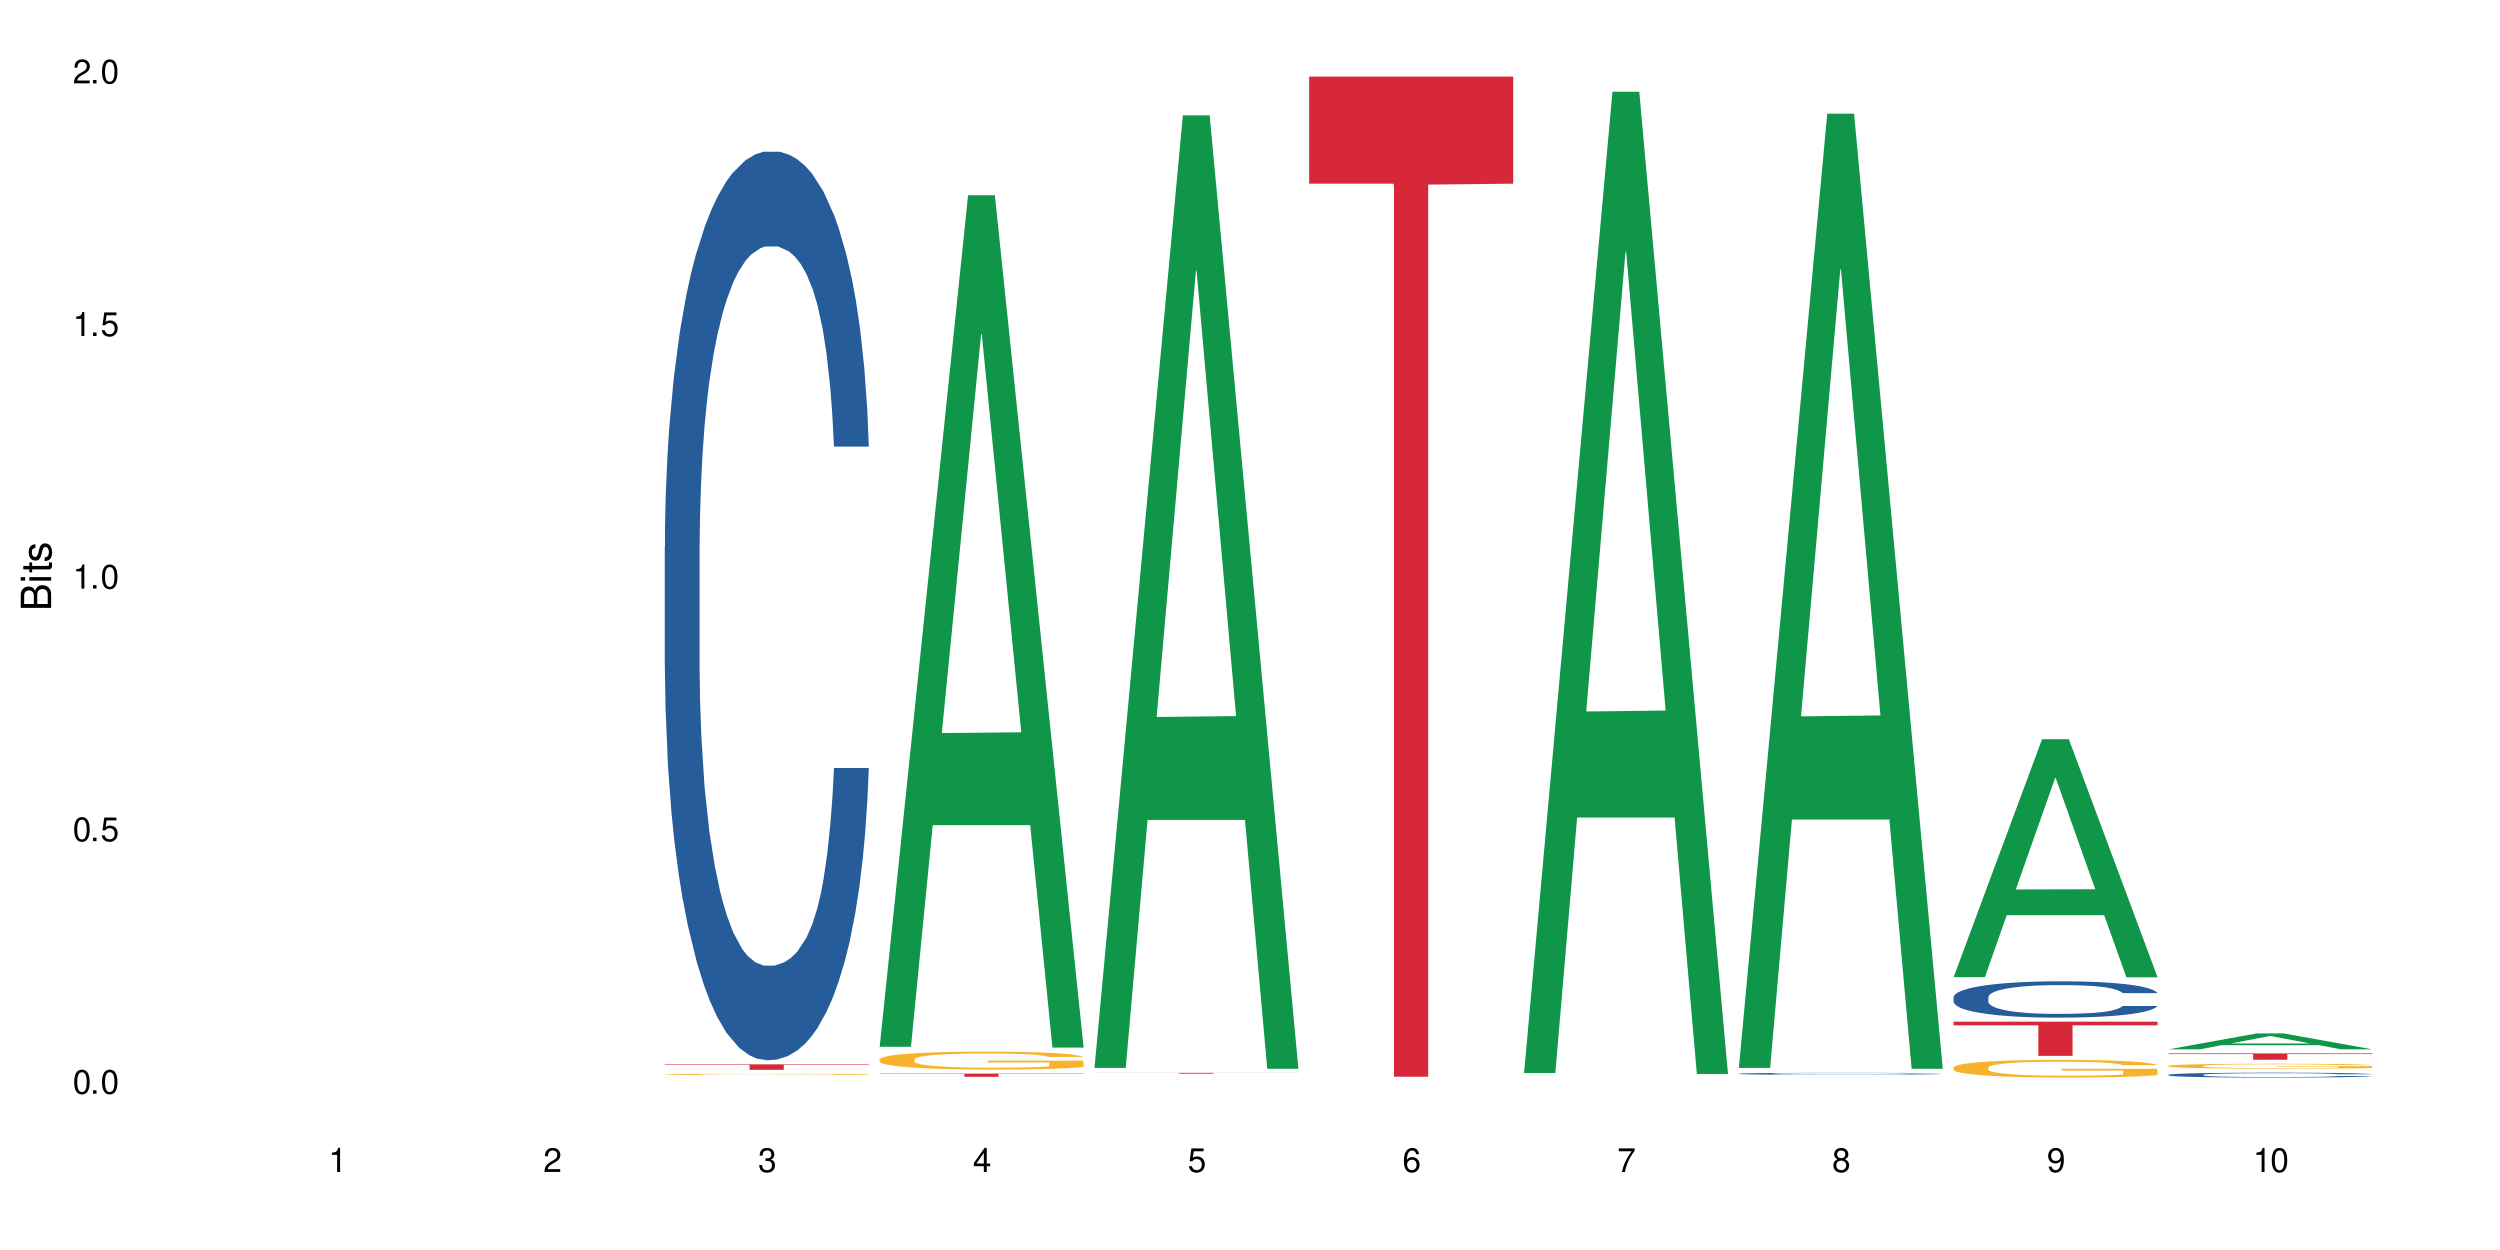 <?xml version="1.0" encoding="UTF-8"?>
<svg xmlns="http://www.w3.org/2000/svg" xmlns:xlink="http://www.w3.org/1999/xlink" width="720" height="360" viewBox="0 0 720 360">
<defs>
<g>
<g id="glyph-0-0">
</g>
<g id="glyph-0-1">
<path d="M 2.641 -6.938 C 2 -6.938 1.422 -6.656 1.078 -6.172 C 0.641 -5.562 0.406 -4.641 0.406 -3.359 C 0.406 -1.016 1.188 0.219 2.641 0.219 C 4.078 0.219 4.859 -1.016 4.859 -3.297 C 4.859 -4.641 4.656 -5.547 4.203 -6.172 C 3.844 -6.656 3.281 -6.938 2.641 -6.938 Z M 2.641 -6.188 C 3.547 -6.188 4 -5.25 4 -3.375 C 4 -1.406 3.562 -0.484 2.625 -0.484 C 1.734 -0.484 1.281 -1.438 1.281 -3.344 C 1.281 -5.25 1.734 -6.188 2.641 -6.188 Z M 2.641 -6.188 "/>
</g>
<g id="glyph-0-2">
<path d="M 1.828 -1 L 0.828 -1 L 0.828 0 L 1.828 0 Z M 1.828 -1 "/>
</g>
<g id="glyph-0-3">
<path d="M 4.562 -6.797 L 1.062 -6.797 L 0.547 -3.094 L 1.328 -3.094 C 1.719 -3.562 2.047 -3.734 2.578 -3.734 C 3.484 -3.734 4.062 -3.109 4.062 -2.094 C 4.062 -1.125 3.484 -0.531 2.578 -0.531 C 1.828 -0.531 1.375 -0.906 1.188 -1.672 L 0.328 -1.672 C 0.453 -1.109 0.547 -0.844 0.75 -0.594 C 1.125 -0.078 1.828 0.219 2.594 0.219 C 3.969 0.219 4.922 -0.781 4.922 -2.219 C 4.922 -3.562 4.031 -4.484 2.719 -4.484 C 2.25 -4.484 1.859 -4.359 1.469 -4.062 L 1.734 -5.969 L 4.562 -5.969 Z M 4.562 -6.797 "/>
</g>
<g id="glyph-0-4">
<path d="M 2.484 -4.938 L 2.484 0 L 3.328 0 L 3.328 -6.938 L 2.766 -6.938 C 2.469 -5.875 2.281 -5.734 0.984 -5.562 L 0.984 -4.938 Z M 2.484 -4.938 "/>
</g>
<g id="glyph-0-5">
<path d="M 4.859 -0.828 L 1.281 -0.828 C 1.359 -1.406 1.672 -1.781 2.5 -2.281 L 3.469 -2.828 C 4.406 -3.344 4.906 -4.062 4.906 -4.906 C 4.906 -5.484 4.672 -6.031 4.266 -6.406 C 3.859 -6.766 3.375 -6.938 2.719 -6.938 C 1.859 -6.938 1.219 -6.625 0.844 -6.031 C 0.609 -5.672 0.5 -5.234 0.484 -4.531 L 1.328 -4.531 C 1.359 -5.016 1.406 -5.281 1.531 -5.516 C 1.75 -5.938 2.188 -6.203 2.703 -6.203 C 3.469 -6.203 4.031 -5.641 4.031 -4.891 C 4.031 -4.344 3.719 -3.859 3.125 -3.516 L 2.234 -3 C 0.812 -2.172 0.406 -1.531 0.328 -0.016 L 4.859 -0.016 Z M 4.859 -0.828 "/>
</g>
<g id="glyph-0-6">
<path d="M 2.125 -3.188 L 2.578 -3.188 C 3.5 -3.188 3.984 -2.766 3.984 -1.922 C 3.984 -1.062 3.469 -0.531 2.594 -0.531 C 1.656 -0.531 1.203 -1 1.156 -2.016 L 0.312 -2.016 C 0.344 -1.453 0.438 -1.094 0.609 -0.781 C 0.953 -0.109 1.625 0.219 2.547 0.219 C 3.953 0.219 4.859 -0.625 4.859 -1.938 C 4.859 -2.828 4.516 -3.297 3.703 -3.594 C 4.344 -3.844 4.656 -4.328 4.656 -5.031 C 4.656 -6.219 3.875 -6.938 2.578 -6.938 C 1.203 -6.938 0.484 -6.172 0.453 -4.703 L 1.297 -4.703 C 1.312 -5.125 1.344 -5.359 1.453 -5.578 C 1.641 -5.969 2.062 -6.203 2.594 -6.203 C 3.344 -6.203 3.797 -5.75 3.797 -5 C 3.797 -4.516 3.609 -4.219 3.25 -4.047 C 3.016 -3.953 2.703 -3.922 2.125 -3.906 Z M 2.125 -3.188 "/>
</g>
<g id="glyph-0-7">
<path d="M 3.141 -1.672 L 3.141 0 L 3.984 0 L 3.984 -1.672 L 4.984 -1.672 L 4.984 -2.438 L 3.984 -2.438 L 3.984 -6.938 L 3.359 -6.938 L 0.266 -2.578 L 0.266 -1.672 Z M 3.141 -2.438 L 1 -2.438 L 3.141 -5.5 Z M 3.141 -2.438 "/>
</g>
<g id="glyph-0-8">
<path d="M 4.781 -5.125 C 4.609 -6.266 3.891 -6.938 2.844 -6.938 C 2.094 -6.938 1.422 -6.578 1.031 -5.953 C 0.594 -5.266 0.406 -4.422 0.406 -3.172 C 0.406 -2 0.578 -1.25 0.984 -0.641 C 1.359 -0.078 1.953 0.219 2.703 0.219 C 3.984 0.219 4.922 -0.75 4.922 -2.094 C 4.922 -3.375 4.062 -4.281 2.844 -4.281 C 2.172 -4.281 1.641 -4.031 1.281 -3.516 C 1.281 -5.234 1.828 -6.188 2.797 -6.188 C 3.391 -6.188 3.797 -5.797 3.938 -5.125 Z M 2.734 -3.531 C 3.547 -3.531 4.062 -2.953 4.062 -2.031 C 4.062 -1.156 3.484 -0.531 2.703 -0.531 C 1.922 -0.531 1.328 -1.188 1.328 -2.078 C 1.328 -2.938 1.906 -3.531 2.734 -3.531 Z M 2.734 -3.531 "/>
</g>
<g id="glyph-0-9">
<path d="M 4.984 -6.797 L 0.438 -6.797 L 0.438 -5.969 L 4.109 -5.969 C 2.5 -3.656 1.828 -2.234 1.328 0 L 2.219 0 C 2.594 -2.172 3.453 -4.047 4.984 -6.094 Z M 4.984 -6.797 "/>
</g>
<g id="glyph-0-10">
<path d="M 3.75 -3.656 C 4.469 -4.094 4.688 -4.438 4.688 -5.078 C 4.688 -6.172 3.844 -6.938 2.641 -6.938 C 1.438 -6.938 0.594 -6.172 0.594 -5.094 C 0.594 -4.438 0.812 -4.094 1.516 -3.656 C 0.734 -3.266 0.359 -2.703 0.359 -1.922 C 0.359 -0.656 1.281 0.219 2.641 0.219 C 3.984 0.219 4.922 -0.656 4.922 -1.922 C 4.922 -2.703 4.531 -3.266 3.75 -3.656 Z M 2.641 -6.188 C 3.359 -6.188 3.812 -5.75 3.812 -5.062 C 3.812 -4.406 3.344 -3.984 2.641 -3.984 C 1.922 -3.984 1.453 -4.406 1.453 -5.078 C 1.453 -5.75 1.922 -6.188 2.641 -6.188 Z M 2.641 -3.266 C 3.484 -3.266 4.062 -2.719 4.062 -1.906 C 4.062 -1.078 3.484 -0.531 2.625 -0.531 C 1.797 -0.531 1.219 -1.094 1.219 -1.906 C 1.219 -2.719 1.781 -3.266 2.641 -3.266 Z M 2.641 -3.266 "/>
</g>
<g id="glyph-0-11">
<path d="M 0.516 -1.578 C 0.672 -0.453 1.406 0.219 2.438 0.219 C 3.188 0.219 3.859 -0.141 4.266 -0.766 C 4.688 -1.453 4.891 -2.297 4.891 -3.547 C 4.891 -4.719 4.703 -5.453 4.312 -6.078 C 3.938 -6.641 3.344 -6.938 2.594 -6.938 C 1.297 -6.938 0.359 -5.969 0.359 -4.625 C 0.359 -3.344 1.234 -2.453 2.453 -2.453 C 3.094 -2.453 3.578 -2.672 4.016 -3.203 C 4 -1.484 3.469 -0.531 2.5 -0.531 C 1.906 -0.531 1.484 -0.906 1.359 -1.578 Z M 2.578 -6.203 C 3.375 -6.203 3.969 -5.531 3.969 -4.641 C 3.969 -3.797 3.391 -3.188 2.547 -3.188 C 1.734 -3.188 1.234 -3.766 1.234 -4.688 C 1.234 -5.562 1.797 -6.203 2.578 -6.203 Z M 2.578 -6.203 "/>
</g>
<g id="glyph-1-0">
</g>
<g id="glyph-1-1">
<path d="M 0 -0.953 L 0 -4.891 C 0 -5.719 -0.234 -6.344 -0.734 -6.797 C -1.188 -7.234 -1.812 -7.469 -2.5 -7.469 C -3.547 -7.469 -4.188 -7 -4.625 -5.875 C -4.984 -6.688 -5.625 -7.094 -6.531 -7.094 C -7.172 -7.094 -7.734 -6.859 -8.141 -6.391 C -8.562 -5.922 -8.75 -5.344 -8.75 -4.5 L -8.75 -0.953 Z M -4.984 -2.062 L -7.766 -2.062 L -7.766 -4.219 C -7.766 -4.844 -7.688 -5.203 -7.453 -5.5 C -7.219 -5.812 -6.859 -5.969 -6.375 -5.969 C -5.891 -5.969 -5.531 -5.812 -5.297 -5.5 C -5.062 -5.203 -4.984 -4.844 -4.984 -4.219 Z M -0.984 -2.062 L -4 -2.062 L -4 -4.781 C -4 -5.766 -3.438 -6.359 -2.484 -6.359 C -1.547 -6.359 -0.984 -5.766 -0.984 -4.781 Z M -0.984 -2.062 "/>
</g>
<g id="glyph-1-2">
<path d="M -6.281 -1.797 L -6.281 -0.797 L 0 -0.797 L 0 -1.797 Z M -8.75 -1.797 L -8.75 -0.797 L -7.484 -0.797 L -7.484 -1.797 Z M -8.75 -1.797 "/>
</g>
<g id="glyph-1-3">
<path d="M -6.281 -3.047 L -6.281 -2.016 L -8.016 -2.016 L -8.016 -1.016 L -6.281 -1.016 L -6.281 -0.172 L -5.469 -0.172 L -5.469 -1.016 L -0.719 -1.016 C -0.078 -1.016 0.281 -1.453 0.281 -2.234 C 0.281 -2.5 0.25 -2.719 0.188 -3.047 L -0.641 -3.047 C -0.609 -2.906 -0.594 -2.766 -0.594 -2.562 C -0.594 -2.141 -0.719 -2.016 -1.156 -2.016 L -5.469 -2.016 L -5.469 -3.047 Z M -6.281 -3.047 "/>
</g>
<g id="glyph-1-4">
<path d="M -4.531 -5.25 C -5.766 -5.25 -6.469 -4.422 -6.469 -2.969 C -6.469 -1.516 -5.719 -0.562 -4.547 -0.562 C -3.562 -0.562 -3.094 -1.062 -2.734 -2.562 L -2.516 -3.484 C -2.344 -4.188 -2.094 -4.469 -1.641 -4.469 C -1.047 -4.469 -0.641 -3.875 -0.641 -3 C -0.641 -2.453 -0.797 -2 -1.062 -1.75 C -1.25 -1.594 -1.422 -1.531 -1.875 -1.469 L -1.875 -0.406 C -0.422 -0.453 0.281 -1.266 0.281 -2.922 C 0.281 -4.5 -0.5 -5.516 -1.719 -5.516 C -2.656 -5.516 -3.172 -4.984 -3.469 -3.734 L -3.703 -2.766 C -3.891 -1.953 -4.156 -1.609 -4.594 -1.609 C -5.188 -1.609 -5.547 -2.125 -5.547 -2.938 C -5.547 -3.75 -5.203 -4.172 -4.531 -4.203 Z M -4.531 -5.25 "/>
</g>
</g>
</defs>
<rect x="-72" y="-36" width="864" height="432" fill="rgb(100%, 100%, 100%)" fill-opacity="1"/>
<path fill-rule="nonzero" fill="rgb(14.51%, 36.078%, 60%)" fill-opacity="1" d="M 191.453 157.555 L 191.523 157.316 L 191.523 151.578 L 191.738 142.488 L 192.242 131.008 L 192.742 123.113 L 194.031 109.004 L 195.824 95.371 L 197.688 84.848 L 199.051 78.629 L 200.27 73.844 L 203.062 64.996 L 204.855 60.449 L 206.789 56.387 L 209.156 52.32 L 210.875 49.926 L 214.746 46.102 L 217.613 44.426 L 219.832 43.707 L 224.637 43.707 L 227.5 44.664 L 229.582 45.859 L 231.875 47.773 L 233.809 49.926 L 237.176 55.188 L 240.188 61.887 L 241.547 65.711 L 243.699 73.129 L 245.348 80.301 L 246.492 86.52 L 247.785 95.371 L 248.93 106.133 L 249.789 118.332 L 250.219 128.617 L 240.188 128.617 L 239.684 119.047 L 239.113 111.633 L 238.035 101.828 L 236.961 94.891 L 235.457 87.957 L 234.094 83.41 L 232.23 78.867 L 230.582 75.996 L 228.863 73.844 L 227.215 72.41 L 224.062 70.973 L 220.406 70.973 L 219.043 71.453 L 216.25 73.367 L 214.746 75.039 L 212.594 78.391 L 211.09 81.5 L 209.297 86.281 L 208.078 90.348 L 206.574 96.566 L 205.5 102.066 L 204.281 109.961 L 203.566 115.938 L 202.918 122.637 L 202.348 130.527 L 201.918 138.898 L 201.629 147.75 L 201.484 156.359 L 201.484 193.434 L 201.629 202.043 L 201.988 212.086 L 202.918 226.676 L 204.281 239.352 L 205.859 249.398 L 207.363 256.574 L 208.223 259.922 L 209.371 263.75 L 211.16 268.531 L 213.742 273.316 L 215.246 275.23 L 217.539 277.145 L 219.906 278.098 L 223.059 278.098 L 225.852 277.145 L 227.715 275.945 L 229.652 274.035 L 232.305 269.969 L 233.953 266.141 L 235.387 261.598 L 236.461 257.051 L 237.176 253.227 L 238.254 245.812 L 239.113 237.68 L 239.758 229.309 L 240.188 221.176 L 250.219 221.176 L 249.789 230.742 L 249.145 240.07 L 248.5 247.008 L 247.496 255.379 L 246.352 262.793 L 244.703 271.164 L 243.34 276.664 L 241.547 282.645 L 239.898 287.188 L 238.109 291.254 L 235.457 296.039 L 233.738 298.43 L 231.875 300.582 L 229.652 302.496 L 226.855 304.168 L 223.848 305.125 L 221.051 305.367 L 218.043 304.887 L 215.82 303.93 L 212.883 301.777 L 209.227 297.473 L 206.574 292.93 L 204.496 288.383 L 202.703 283.602 L 200.699 277.145 L 198.117 266.621 L 196.543 258.488 L 195.465 251.789 L 194.246 242.461 L 193.387 234.09 L 192.383 220.699 L 191.668 203.715 L 191.453 190.562 Z M 191.453 157.555 "/>
<path fill-rule="nonzero" fill="rgb(96.863%, 70.196%, 16.863%)" fill-opacity="1" d="M 191.453 309.414 L 191.523 309.414 L 191.523 309.406 L 191.812 309.391 L 192.527 309.371 L 193.461 309.352 L 194.461 309.34 L 195.109 309.332 L 196.184 309.324 L 197.113 309.316 L 199.48 309.301 L 202.488 309.285 L 204.137 309.281 L 206 309.273 L 208.652 309.27 L 209.871 309.266 L 213.598 309.262 L 217.828 309.258 L 227.574 309.258 L 231.586 309.262 L 233.879 309.266 L 235.672 309.27 L 237.535 309.273 L 239.828 309.277 L 241.98 309.289 L 245.418 309.305 L 246.852 309.316 L 248.07 309.328 L 249.145 309.34 L 249.789 309.352 L 250.219 309.363 L 240.258 309.363 L 239.684 309.352 L 239.039 309.344 L 237.965 309.332 L 236.891 309.324 L 235.816 309.32 L 233.809 309.309 L 232.09 309.305 L 229.938 309.301 L 227.859 309.297 L 225.496 309.297 L 224.062 309.293 L 220.262 309.293 L 216.824 309.297 L 214.816 309.301 L 213.383 309.301 L 211.375 309.309 L 210.156 309.312 L 209.441 309.312 L 207.293 309.324 L 205.859 309.332 L 205.07 309.34 L 204.066 309.352 L 203.348 309.359 L 202.562 309.371 L 202.133 309.383 L 201.559 309.406 L 201.484 309.465 L 201.703 309.477 L 202.133 309.492 L 202.703 309.504 L 203.566 309.516 L 204.426 309.527 L 205.93 309.539 L 207.219 309.547 L 208.223 309.555 L 210.156 309.562 L 210.945 309.566 L 212.809 309.57 L 214.746 309.574 L 217.109 309.578 L 218.902 309.582 L 229.723 309.582 L 232.445 309.578 L 234.309 309.578 L 235.527 309.574 L 237.035 309.57 L 238.109 309.566 L 239.113 309.562 L 240.332 309.559 L 240.332 309.477 L 222.629 309.477 L 222.629 309.441 L 250.148 309.441 L 250.219 309.57 L 248.715 309.578 L 246.852 309.59 L 245.059 309.594 L 243.195 309.602 L 240.547 309.605 L 238.395 309.609 L 235.098 309.617 L 232.09 309.617 L 228.934 309.621 L 219.906 309.621 L 216.75 309.617 L 214.242 309.617 L 209.656 309.609 L 206.789 309.602 L 204.926 309.598 L 202.992 309.59 L 201.055 309.582 L 199.336 309.57 L 198.191 309.566 L 197.043 309.555 L 195.824 309.547 L 194.68 309.535 L 193.816 309.523 L 193.031 309.512 L 192.457 309.504 L 191.883 309.488 L 191.598 309.477 L 191.453 309.465 Z M 191.453 309.414 "/>
<path fill-rule="nonzero" fill="rgb(83.922%, 15.686%, 22.353%)" fill-opacity="1" d="M 191.453 306.523 L 250.219 306.523 L 250.219 306.691 L 225.727 306.691 L 225.727 308.098 L 215.875 308.098 L 215.875 306.695 L 215.73 306.691 L 191.453 306.691 Z M 191.453 306.523 "/>
<path fill-rule="nonzero" fill="rgb(6.275%, 58.824%, 28.235%)" fill-opacity="1" d="M 253.312 301.48 L 253.375 301.25 L 278.805 56.23 L 286.527 56.23 L 312.082 301.711 L 303.102 301.711 L 296.699 237.633 L 268.633 237.633 L 262.355 301.48 L 253.312 301.48 L 271.332 211.125 L 294.125 210.895 L 282.762 96.336 L 282.633 96.105 L 282.508 96.797 L 271.27 210.895 L 271.332 211.125 Z M 253.312 301.48 "/>
<path fill-rule="nonzero" fill="rgb(96.863%, 70.196%, 16.863%)" fill-opacity="1" d="M 253.312 305.082 L 253.387 305.074 L 253.387 304.98 L 253.672 304.77 L 254.387 304.477 L 255.32 304.238 L 256.324 304.047 L 256.969 303.949 L 258.043 303.809 L 258.977 303.703 L 261.34 303.492 L 264.352 303.293 L 266 303.207 L 267.863 303.129 L 270.516 303.039 L 271.73 303.008 L 275.461 302.93 L 279.688 302.883 L 284.348 302.871 L 286.496 302.875 L 289.434 302.895 L 293.449 302.945 L 295.742 302.992 L 297.531 303.039 L 299.395 303.102 L 301.691 303.195 L 303.84 303.309 L 305.559 303.422 L 307.281 303.562 L 308.715 303.715 L 309.93 303.879 L 311.008 304.078 L 311.652 304.242 L 312.082 304.406 L 302.121 304.406 L 301.547 304.242 L 300.902 304.113 L 299.824 303.957 L 298.75 303.844 L 297.676 303.754 L 295.668 303.633 L 293.949 303.559 L 291.801 303.492 L 289.723 303.449 L 287.355 303.422 L 285.922 303.41 L 282.125 303.41 L 278.684 303.445 L 276.676 303.48 L 275.242 303.52 L 273.238 303.59 L 272.02 303.648 L 271.301 303.684 L 269.152 303.832 L 267.719 303.965 L 266.93 304.055 L 265.926 304.195 L 265.211 304.32 L 264.422 304.512 L 263.992 304.652 L 263.418 304.973 L 263.348 305.82 L 263.562 306 L 263.992 306.195 L 264.566 306.363 L 265.426 306.543 L 266.285 306.68 L 267.789 306.863 L 269.082 306.984 L 270.082 307.066 L 272.02 307.191 L 272.809 307.234 L 274.672 307.32 L 276.605 307.387 L 278.973 307.441 L 280.762 307.473 L 283.629 307.496 L 287.285 307.496 L 291.586 307.465 L 294.309 307.43 L 296.172 307.391 L 297.391 307.359 L 298.895 307.305 L 299.969 307.258 L 300.973 307.207 L 302.191 307.129 L 302.191 306 L 284.488 305.996 L 284.488 305.469 L 312.008 305.461 L 312.082 307.305 L 310.578 307.434 L 308.715 307.555 L 306.922 307.652 L 305.059 307.73 L 302.406 307.82 L 300.258 307.875 L 296.961 307.941 L 293.949 307.984 L 290.797 308.012 L 288 308.027 L 284.703 308.031 L 281.766 308.023 L 278.613 307.996 L 276.105 307.957 L 273.812 307.91 L 271.516 307.848 L 268.652 307.75 L 266.789 307.668 L 264.852 307.57 L 262.918 307.453 L 261.195 307.324 L 260.051 307.227 L 258.902 307.113 L 257.684 306.973 L 256.539 306.812 L 255.68 306.664 L 254.891 306.5 L 254.316 306.344 L 253.742 306.133 L 253.457 305.961 L 253.312 305.816 Z M 253.312 305.082 "/>
<path fill-rule="nonzero" fill="rgb(83.922%, 15.686%, 22.353%)" fill-opacity="1" d="M 253.312 309.191 L 312.082 309.191 L 312.082 309.289 L 287.59 309.293 L 287.59 310.125 L 277.734 310.125 L 277.734 309.293 L 277.594 309.289 L 253.312 309.289 Z M 253.312 309.191 "/>
<path fill-rule="nonzero" fill="rgb(6.275%, 58.824%, 28.235%)" fill-opacity="1" d="M 315.176 307.566 L 315.238 307.309 L 340.664 33.223 L 348.387 33.223 L 373.941 307.824 L 364.965 307.824 L 358.559 236.145 L 330.496 236.145 L 324.215 307.566 L 315.176 307.566 L 333.195 206.492 L 355.984 206.234 L 344.621 78.086 L 344.496 77.828 L 344.371 78.602 L 333.133 206.234 L 333.195 206.492 Z M 315.176 307.566 "/>
<path fill-rule="nonzero" fill="rgb(83.922%, 15.686%, 22.353%)" fill-opacity="1" d="M 315.176 308.98 L 373.941 308.98 L 373.941 309.008 L 349.449 309.008 L 349.449 309.223 L 339.594 309.223 L 339.594 309.008 L 315.176 309.008 Z M 315.176 308.98 "/>
<path fill-rule="nonzero" fill="rgb(83.922%, 15.686%, 22.353%)" fill-opacity="1" d="M 377.035 22.062 L 435.805 22.062 L 435.805 52.895 L 411.312 53.168 L 411.312 310.098 L 401.457 310.098 L 401.457 53.438 L 401.312 52.895 L 377.035 52.895 Z M 377.035 22.062 "/>
<path fill-rule="nonzero" fill="rgb(6.275%, 58.824%, 28.235%)" fill-opacity="1" d="M 438.895 309.023 L 438.957 308.758 L 464.387 26.414 L 472.109 26.414 L 497.664 309.289 L 488.688 309.289 L 482.281 235.449 L 454.215 235.449 L 447.938 309.023 L 438.895 309.023 L 456.914 204.906 L 479.707 204.641 L 468.344 72.633 L 468.219 72.367 L 468.09 73.164 L 456.852 204.641 L 456.914 204.906 Z M 438.895 309.023 "/>
<path fill-rule="nonzero" fill="rgb(6.275%, 58.824%, 28.235%)" fill-opacity="1" d="M 500.758 307.562 L 500.82 307.305 L 526.25 32.738 L 533.973 32.738 L 559.523 307.82 L 550.547 307.82 L 544.141 236.016 L 516.078 236.016 L 509.797 307.562 L 500.758 307.562 L 518.777 206.309 L 541.566 206.051 L 530.203 77.68 L 530.078 77.422 L 529.953 78.195 L 518.715 206.051 L 518.777 206.309 Z M 500.758 307.562 "/>
<path fill-rule="nonzero" fill="rgb(14.51%, 36.078%, 60%)" fill-opacity="1" d="M 500.758 309.227 L 500.828 309.223 L 500.828 309.211 L 501.043 309.191 L 501.547 309.168 L 502.047 309.148 L 503.336 309.121 L 505.129 309.09 L 506.992 309.066 L 508.355 309.055 L 509.57 309.043 L 512.367 309.023 L 514.16 309.016 L 516.094 309.004 L 518.461 308.996 L 520.18 308.992 L 524.051 308.984 L 526.914 308.98 L 529.137 308.977 L 533.938 308.977 L 536.805 308.98 L 538.883 308.984 L 541.18 308.988 L 543.113 308.992 L 546.48 309.004 L 549.492 309.016 L 550.852 309.027 L 553.004 309.043 L 554.652 309.059 L 555.797 309.07 L 557.09 309.09 L 558.234 309.113 L 559.094 309.141 L 559.523 309.164 L 549.492 309.164 L 548.988 309.141 L 548.418 309.125 L 547.34 309.105 L 546.266 309.09 L 544.762 309.074 L 543.398 309.062 L 541.535 309.055 L 539.887 309.047 L 538.168 309.043 L 536.52 309.039 L 533.367 309.035 L 529.711 309.035 L 528.348 309.039 L 525.555 309.043 L 524.051 309.047 L 521.898 309.055 L 520.395 309.059 L 518.602 309.07 L 517.383 309.078 L 515.879 309.094 L 514.805 309.105 L 513.586 309.121 L 512.867 309.133 L 512.223 309.148 L 511.652 309.168 L 511.219 309.184 L 510.934 309.203 L 510.789 309.223 L 510.789 309.305 L 510.934 309.32 L 511.293 309.344 L 512.223 309.375 L 513.586 309.402 L 515.164 309.426 L 516.668 309.441 L 517.527 309.445 L 518.676 309.457 L 520.465 309.465 L 523.047 309.477 L 524.551 309.48 L 526.844 309.484 L 529.211 309.488 L 532.363 309.488 L 535.156 309.484 L 537.02 309.48 L 538.957 309.477 L 541.609 309.469 L 543.258 309.461 L 544.691 309.449 L 545.766 309.441 L 546.48 309.434 L 547.555 309.418 L 548.418 309.398 L 549.062 309.379 L 549.492 309.363 L 559.523 309.363 L 559.094 309.383 L 558.449 309.402 L 557.805 309.418 L 556.801 309.438 L 555.656 309.453 L 554.008 309.473 L 552.645 309.484 L 550.852 309.496 L 549.203 309.508 L 547.414 309.516 L 544.762 309.527 L 543.043 309.531 L 541.18 309.535 L 538.957 309.539 L 536.16 309.543 L 533.152 309.547 L 530.355 309.547 L 527.348 309.543 L 525.125 309.543 L 522.188 309.539 L 518.531 309.527 L 515.879 309.52 L 513.801 309.508 L 512.008 309.5 L 510.004 309.484 L 507.422 309.461 L 505.844 309.445 L 504.77 309.43 L 503.551 309.41 L 502.691 309.391 L 501.688 309.363 L 500.973 309.324 L 500.758 309.297 Z M 500.758 309.227 "/>
<path fill-rule="nonzero" fill="rgb(6.275%, 58.824%, 28.235%)" fill-opacity="1" d="M 562.617 281.406 L 562.68 281.34 L 588.109 212.898 L 595.832 212.898 L 621.387 281.469 L 612.406 281.469 L 606.004 263.57 L 577.938 263.57 L 571.66 281.406 L 562.617 281.406 L 580.637 256.164 L 603.43 256.102 L 592.066 224.102 L 591.938 224.035 L 591.812 224.23 L 580.574 256.102 L 580.637 256.164 Z M 562.617 281.406 "/>
<path fill-rule="nonzero" fill="rgb(14.51%, 36.078%, 60%)" fill-opacity="1" d="M 562.617 287.176 L 562.691 287.168 L 562.691 286.938 L 562.906 286.574 L 563.406 286.117 L 563.906 285.801 L 565.199 285.238 L 566.988 284.691 L 568.852 284.273 L 570.215 284.023 L 571.434 283.832 L 574.227 283.477 L 576.02 283.297 L 577.953 283.133 L 580.32 282.973 L 582.039 282.875 L 585.91 282.723 L 588.777 282.656 L 591 282.629 L 595.801 282.629 L 598.668 282.664 L 600.746 282.715 L 603.039 282.789 L 604.973 282.875 L 608.344 283.086 L 611.352 283.355 L 612.715 283.508 L 614.863 283.805 L 616.512 284.09 L 617.66 284.34 L 618.949 284.691 L 620.098 285.121 L 620.957 285.609 L 621.387 286.02 L 611.352 286.02 L 610.852 285.637 L 610.277 285.344 L 609.203 284.949 L 608.129 284.672 L 606.621 284.395 L 605.262 284.215 L 603.398 284.031 L 601.75 283.918 L 600.027 283.832 L 598.379 283.773 L 595.227 283.719 L 591.57 283.719 L 590.211 283.738 L 587.414 283.812 L 585.91 283.879 L 583.762 284.012 L 582.254 284.137 L 580.465 284.328 L 579.246 284.492 L 577.738 284.738 L 576.664 284.961 L 575.445 285.273 L 574.73 285.516 L 574.086 285.781 L 573.512 286.098 L 573.082 286.43 L 572.793 286.785 L 572.652 287.129 L 572.652 288.609 L 572.793 288.953 L 573.152 289.355 L 574.086 289.938 L 575.445 290.445 L 577.023 290.848 L 578.527 291.133 L 579.387 291.266 L 580.535 291.422 L 582.328 291.613 L 584.906 291.805 L 586.41 291.879 L 588.707 291.957 L 591.07 291.992 L 594.223 291.992 L 597.02 291.957 L 598.883 291.906 L 600.816 291.832 L 603.469 291.668 L 605.117 291.516 L 606.551 291.336 L 607.625 291.152 L 608.344 291 L 609.418 290.703 L 610.277 290.379 L 610.922 290.043 L 611.352 289.719 L 621.387 289.719 L 620.957 290.102 L 620.312 290.473 L 619.664 290.75 L 618.664 291.086 L 617.516 291.383 L 615.867 291.715 L 614.504 291.938 L 612.715 292.176 L 611.066 292.355 L 609.273 292.52 L 606.621 292.711 L 604.902 292.805 L 603.039 292.891 L 600.816 292.969 L 598.023 293.035 L 595.012 293.074 L 592.219 293.082 L 589.207 293.062 L 586.984 293.027 L 584.047 292.941 L 580.391 292.77 L 577.738 292.586 L 575.66 292.406 L 573.871 292.215 L 571.863 291.957 L 569.281 291.535 L 567.707 291.211 L 566.633 290.941 L 565.414 290.57 L 564.555 290.234 L 563.551 289.699 L 562.832 289.023 L 562.617 288.496 Z M 562.617 287.176 "/>
<path fill-rule="nonzero" fill="rgb(96.863%, 70.196%, 16.863%)" fill-opacity="1" d="M 562.617 307.426 L 562.691 307.422 L 562.691 307.328 L 562.977 307.117 L 563.691 306.832 L 564.625 306.594 L 565.629 306.406 L 566.273 306.309 L 567.348 306.172 L 568.281 306.066 L 570.645 305.859 L 573.656 305.664 L 575.305 305.578 L 577.168 305.5 L 579.816 305.41 L 581.035 305.379 L 584.762 305.305 L 588.992 305.258 L 593.648 305.246 L 595.801 305.25 L 598.738 305.266 L 602.754 305.32 L 605.047 305.363 L 606.836 305.41 L 608.699 305.473 L 610.992 305.566 L 613.145 305.676 L 614.863 305.789 L 616.586 305.93 L 618.016 306.078 L 619.234 306.238 L 620.312 306.434 L 620.957 306.598 L 621.387 306.762 L 611.426 306.762 L 610.852 306.598 L 610.207 306.473 L 609.129 306.32 L 608.055 306.207 L 606.98 306.117 L 604.973 305.996 L 603.254 305.922 L 601.105 305.859 L 599.023 305.816 L 596.66 305.789 L 595.227 305.777 L 591.43 305.777 L 587.988 305.812 L 585.98 305.848 L 584.547 305.887 L 582.543 305.957 L 581.324 306.012 L 580.605 306.051 L 578.457 306.191 L 577.023 306.324 L 576.234 306.41 L 575.23 306.551 L 574.516 306.676 L 573.727 306.863 L 573.297 307.004 L 572.723 307.32 L 572.652 308.156 L 572.867 308.332 L 573.297 308.523 L 573.871 308.691 L 574.73 308.867 L 575.59 309.004 L 577.094 309.184 L 578.387 309.305 L 579.387 309.387 L 581.324 309.512 L 582.113 309.551 L 583.977 309.637 L 585.91 309.703 L 588.273 309.758 L 590.066 309.785 L 592.934 309.809 L 596.59 309.809 L 600.891 309.781 L 603.613 309.742 L 605.477 309.707 L 606.695 309.672 L 608.199 309.621 L 609.273 309.574 L 610.277 309.523 L 611.496 309.445 L 611.496 308.332 L 593.793 308.328 L 593.793 307.809 L 621.312 307.805 L 621.387 309.621 L 619.879 309.746 L 618.016 309.867 L 616.227 309.961 L 614.363 310.039 L 611.711 310.129 L 609.559 310.184 L 606.266 310.25 L 603.254 310.293 L 600.102 310.32 L 597.305 310.332 L 594.008 310.34 L 591.07 310.328 L 587.918 310.301 L 585.41 310.266 L 583.113 310.219 L 580.82 310.156 L 577.953 310.059 L 576.09 309.98 L 574.156 309.883 L 572.223 309.766 L 570.5 309.641 L 569.355 309.543 L 568.207 309.43 L 566.988 309.293 L 565.844 309.133 L 564.984 308.988 L 564.195 308.828 L 563.621 308.672 L 563.047 308.465 L 562.762 308.297 L 562.617 308.152 Z M 562.617 307.426 "/>
<path fill-rule="nonzero" fill="rgb(83.922%, 15.686%, 22.353%)" fill-opacity="1" d="M 562.617 294.242 L 621.387 294.242 L 621.387 295.297 L 596.895 295.305 L 596.895 304.086 L 587.039 304.086 L 587.039 295.312 L 586.895 295.297 L 562.617 295.297 Z M 562.617 294.242 "/>
<path fill-rule="nonzero" fill="rgb(6.275%, 58.824%, 28.235%)" fill-opacity="1" d="M 624.48 302.211 L 624.543 302.207 L 649.969 297.621 L 657.691 297.621 L 683.246 302.215 L 674.27 302.215 L 667.863 301.016 L 639.797 301.016 L 633.52 302.211 L 624.48 302.211 L 642.5 300.52 L 665.289 300.516 L 653.926 298.371 L 653.801 298.367 L 653.676 298.383 L 642.438 300.516 L 642.5 300.52 Z M 624.48 302.211 "/>
<path fill-rule="nonzero" fill="rgb(14.51%, 36.078%, 60%)" fill-opacity="1" d="M 624.48 309.543 L 624.551 309.543 L 624.551 309.512 L 624.766 309.461 L 625.266 309.402 L 625.77 309.359 L 627.059 309.281 L 628.852 309.211 L 630.715 309.152 L 632.074 309.121 L 633.293 309.094 L 636.09 309.047 L 637.879 309.02 L 639.816 309 L 642.18 308.977 L 643.902 308.965 L 647.77 308.945 L 650.637 308.934 L 652.859 308.93 L 657.66 308.93 L 660.527 308.938 L 662.605 308.941 L 664.898 308.953 L 666.836 308.965 L 670.203 308.992 L 673.215 309.027 L 674.574 309.051 L 676.727 309.09 L 678.375 309.129 L 679.52 309.16 L 680.809 309.211 L 681.957 309.266 L 682.816 309.332 L 683.246 309.387 L 673.215 309.387 L 672.711 309.336 L 672.137 309.297 L 671.062 309.242 L 669.988 309.207 L 668.484 309.168 L 667.121 309.145 L 665.258 309.121 L 663.609 309.105 L 661.891 309.094 L 660.242 309.086 L 657.086 309.078 L 653.434 309.078 L 652.07 309.082 L 649.277 309.09 L 647.77 309.102 L 645.621 309.117 L 644.117 309.133 L 642.324 309.16 L 641.105 309.184 L 639.602 309.215 L 638.527 309.246 L 637.309 309.289 L 636.59 309.32 L 635.945 309.355 L 635.371 309.398 L 634.941 309.441 L 634.656 309.492 L 634.512 309.539 L 634.512 309.738 L 634.656 309.781 L 635.016 309.836 L 635.945 309.914 L 637.309 309.984 L 638.883 310.039 L 640.391 310.078 L 641.25 310.094 L 642.395 310.113 L 644.188 310.141 L 646.766 310.168 L 648.273 310.176 L 650.566 310.188 L 652.93 310.191 L 656.086 310.191 L 658.879 310.188 L 660.742 310.18 L 662.68 310.172 L 665.328 310.148 L 666.977 310.129 L 668.41 310.102 L 669.488 310.078 L 670.203 310.059 L 671.277 310.02 L 672.137 309.973 L 672.781 309.93 L 673.215 309.887 L 683.246 309.887 L 682.816 309.938 L 682.172 309.988 L 681.527 310.023 L 680.523 310.07 L 679.375 310.109 L 677.727 310.156 L 676.367 310.184 L 674.574 310.215 L 672.926 310.242 L 671.133 310.262 L 668.484 310.289 L 666.762 310.301 L 664.898 310.312 L 662.68 310.324 L 659.883 310.332 L 656.871 310.336 L 654.078 310.34 L 651.066 310.336 L 648.848 310.332 L 645.906 310.32 L 642.254 310.297 L 639.602 310.273 L 637.523 310.246 L 635.73 310.223 L 633.723 310.188 L 631.145 310.129 L 629.566 310.086 L 628.492 310.051 L 627.273 310 L 626.414 309.957 L 625.41 309.883 L 624.695 309.793 L 624.48 309.723 Z M 624.48 309.543 "/>
<path fill-rule="nonzero" fill="rgb(96.863%, 70.196%, 16.863%)" fill-opacity="1" d="M 624.48 306.965 L 624.551 306.965 L 624.551 306.938 L 624.836 306.883 L 625.555 306.801 L 626.484 306.734 L 627.488 306.684 L 628.133 306.656 L 629.207 306.617 L 630.141 306.59 L 632.504 306.531 L 635.516 306.477 L 637.164 306.453 L 639.027 306.434 L 641.68 306.406 L 642.898 306.398 L 646.625 306.379 L 650.852 306.367 L 655.512 306.363 L 657.66 306.363 L 660.598 306.367 L 664.613 306.383 L 666.906 306.395 L 668.699 306.406 L 670.562 306.426 L 672.855 306.449 L 675.004 306.48 L 676.727 306.512 L 678.445 306.551 L 679.879 306.594 L 681.098 306.637 L 682.172 306.691 L 682.816 306.738 L 683.246 306.781 L 673.285 306.781 L 672.711 306.738 L 672.066 306.703 L 670.992 306.66 L 669.918 306.629 L 668.84 306.605 L 666.836 306.57 L 665.113 306.551 L 662.965 306.531 L 660.887 306.52 L 658.52 306.512 L 653.289 306.512 L 649.848 306.52 L 647.844 306.531 L 646.41 306.539 L 644.402 306.559 L 643.184 306.574 L 642.469 306.586 L 640.316 306.625 L 638.883 306.66 L 638.098 306.684 L 637.094 306.723 L 636.375 306.758 L 635.586 306.809 L 635.156 306.848 L 634.586 306.938 L 634.512 307.168 L 634.727 307.219 L 635.156 307.27 L 635.73 307.316 L 636.59 307.367 L 637.449 307.402 L 638.957 307.453 L 640.246 307.488 L 641.25 307.508 L 643.184 307.543 L 643.973 307.555 L 645.836 307.578 L 647.77 307.598 L 650.137 307.613 L 651.926 307.621 L 654.793 307.625 L 658.449 307.625 L 662.75 307.617 L 665.473 307.609 L 667.336 307.598 L 668.555 307.59 L 670.059 307.574 L 671.133 307.562 L 672.137 307.547 L 673.355 307.527 L 673.355 307.219 L 655.656 307.215 L 655.656 307.07 L 683.176 307.07 L 683.246 307.574 L 681.742 307.609 L 679.879 307.645 L 678.086 307.668 L 676.223 307.691 L 673.57 307.715 L 671.422 307.73 L 668.125 307.75 L 665.113 307.762 L 661.961 307.77 L 659.168 307.773 L 655.871 307.773 L 652.93 307.77 L 649.777 307.762 L 647.27 307.754 L 642.684 307.723 L 639.816 307.695 L 637.953 307.676 L 636.016 307.648 L 632.363 307.582 L 631.215 307.555 L 630.07 307.523 L 628.852 307.484 L 627.703 307.441 L 626.844 307.398 L 626.055 307.355 L 625.48 307.312 L 624.91 307.254 L 624.621 307.207 L 624.48 307.168 Z M 624.48 306.965 "/>
<path fill-rule="nonzero" fill="rgb(83.922%, 15.686%, 22.353%)" fill-opacity="1" d="M 624.48 303.371 L 683.246 303.371 L 683.246 303.566 L 658.754 303.57 L 658.754 305.203 L 648.898 305.203 L 648.898 303.57 L 648.758 303.566 L 624.48 303.566 Z M 624.48 303.371 "/>
<g fill="rgb(0%, 0%, 0%)" fill-opacity="1">
<use xlink:href="#glyph-0-1" x="20.965" y="314.993"/>
<use xlink:href="#glyph-0-2" x="25.965" y="314.993"/>
<use xlink:href="#glyph-0-1" x="28.965" y="314.993"/>
</g>
<g fill="rgb(0%, 0%, 0%)" fill-opacity="1">
<use xlink:href="#glyph-0-1" x="20.965" y="242.251"/>
<use xlink:href="#glyph-0-2" x="25.965" y="242.251"/>
<use xlink:href="#glyph-0-3" x="28.965" y="242.251"/>
</g>
<g fill="rgb(0%, 0%, 0%)" fill-opacity="1">
<use xlink:href="#glyph-0-4" x="20.965" y="169.509"/>
<use xlink:href="#glyph-0-2" x="25.965" y="169.509"/>
<use xlink:href="#glyph-0-1" x="28.965" y="169.509"/>
</g>
<g fill="rgb(0%, 0%, 0%)" fill-opacity="1">
<use xlink:href="#glyph-0-4" x="20.965" y="96.767"/>
<use xlink:href="#glyph-0-2" x="25.965" y="96.767"/>
<use xlink:href="#glyph-0-3" x="28.965" y="96.767"/>
</g>
<g fill="rgb(0%, 0%, 0%)" fill-opacity="1">
<use xlink:href="#glyph-0-5" x="20.965" y="24.024"/>
<use xlink:href="#glyph-0-2" x="25.965" y="24.024"/>
<use xlink:href="#glyph-0-1" x="28.965" y="24.024"/>
</g>
<g fill="rgb(0%, 0%, 0%)" fill-opacity="1">
<use xlink:href="#glyph-0-4" x="94.613" y="337.532"/>
</g>
<g fill="rgb(0%, 0%, 0%)" fill-opacity="1">
<use xlink:href="#glyph-0-5" x="156.477" y="337.532"/>
</g>
<g fill="rgb(0%, 0%, 0%)" fill-opacity="1">
<use xlink:href="#glyph-0-6" x="218.336" y="337.532"/>
</g>
<g fill="rgb(0%, 0%, 0%)" fill-opacity="1">
<use xlink:href="#glyph-0-7" x="280.199" y="337.532"/>
</g>
<g fill="rgb(0%, 0%, 0%)" fill-opacity="1">
<use xlink:href="#glyph-0-3" x="342.059" y="337.532"/>
</g>
<g fill="rgb(0%, 0%, 0%)" fill-opacity="1">
<use xlink:href="#glyph-0-8" x="403.918" y="337.532"/>
</g>
<g fill="rgb(0%, 0%, 0%)" fill-opacity="1">
<use xlink:href="#glyph-0-9" x="465.781" y="337.532"/>
</g>
<g fill="rgb(0%, 0%, 0%)" fill-opacity="1">
<use xlink:href="#glyph-0-10" x="527.641" y="337.532"/>
</g>
<g fill="rgb(0%, 0%, 0%)" fill-opacity="1">
<use xlink:href="#glyph-0-11" x="589.5" y="337.532"/>
</g>
<g fill="rgb(0%, 0%, 0%)" fill-opacity="1">
<use xlink:href="#glyph-0-4" x="648.863" y="337.532"/>
<use xlink:href="#glyph-0-1" x="653.863" y="337.532"/>
</g>
<g fill="rgb(0%, 0%, 0%)" fill-opacity="1">
<use xlink:href="#glyph-1-1" x="14.725" y="176.012"/>
<use xlink:href="#glyph-1-2" x="14.725" y="168.012"/>
<use xlink:href="#glyph-1-3" x="14.725" y="165.012"/>
<use xlink:href="#glyph-1-4" x="14.725" y="162.012"/>
</g>
</svg>
